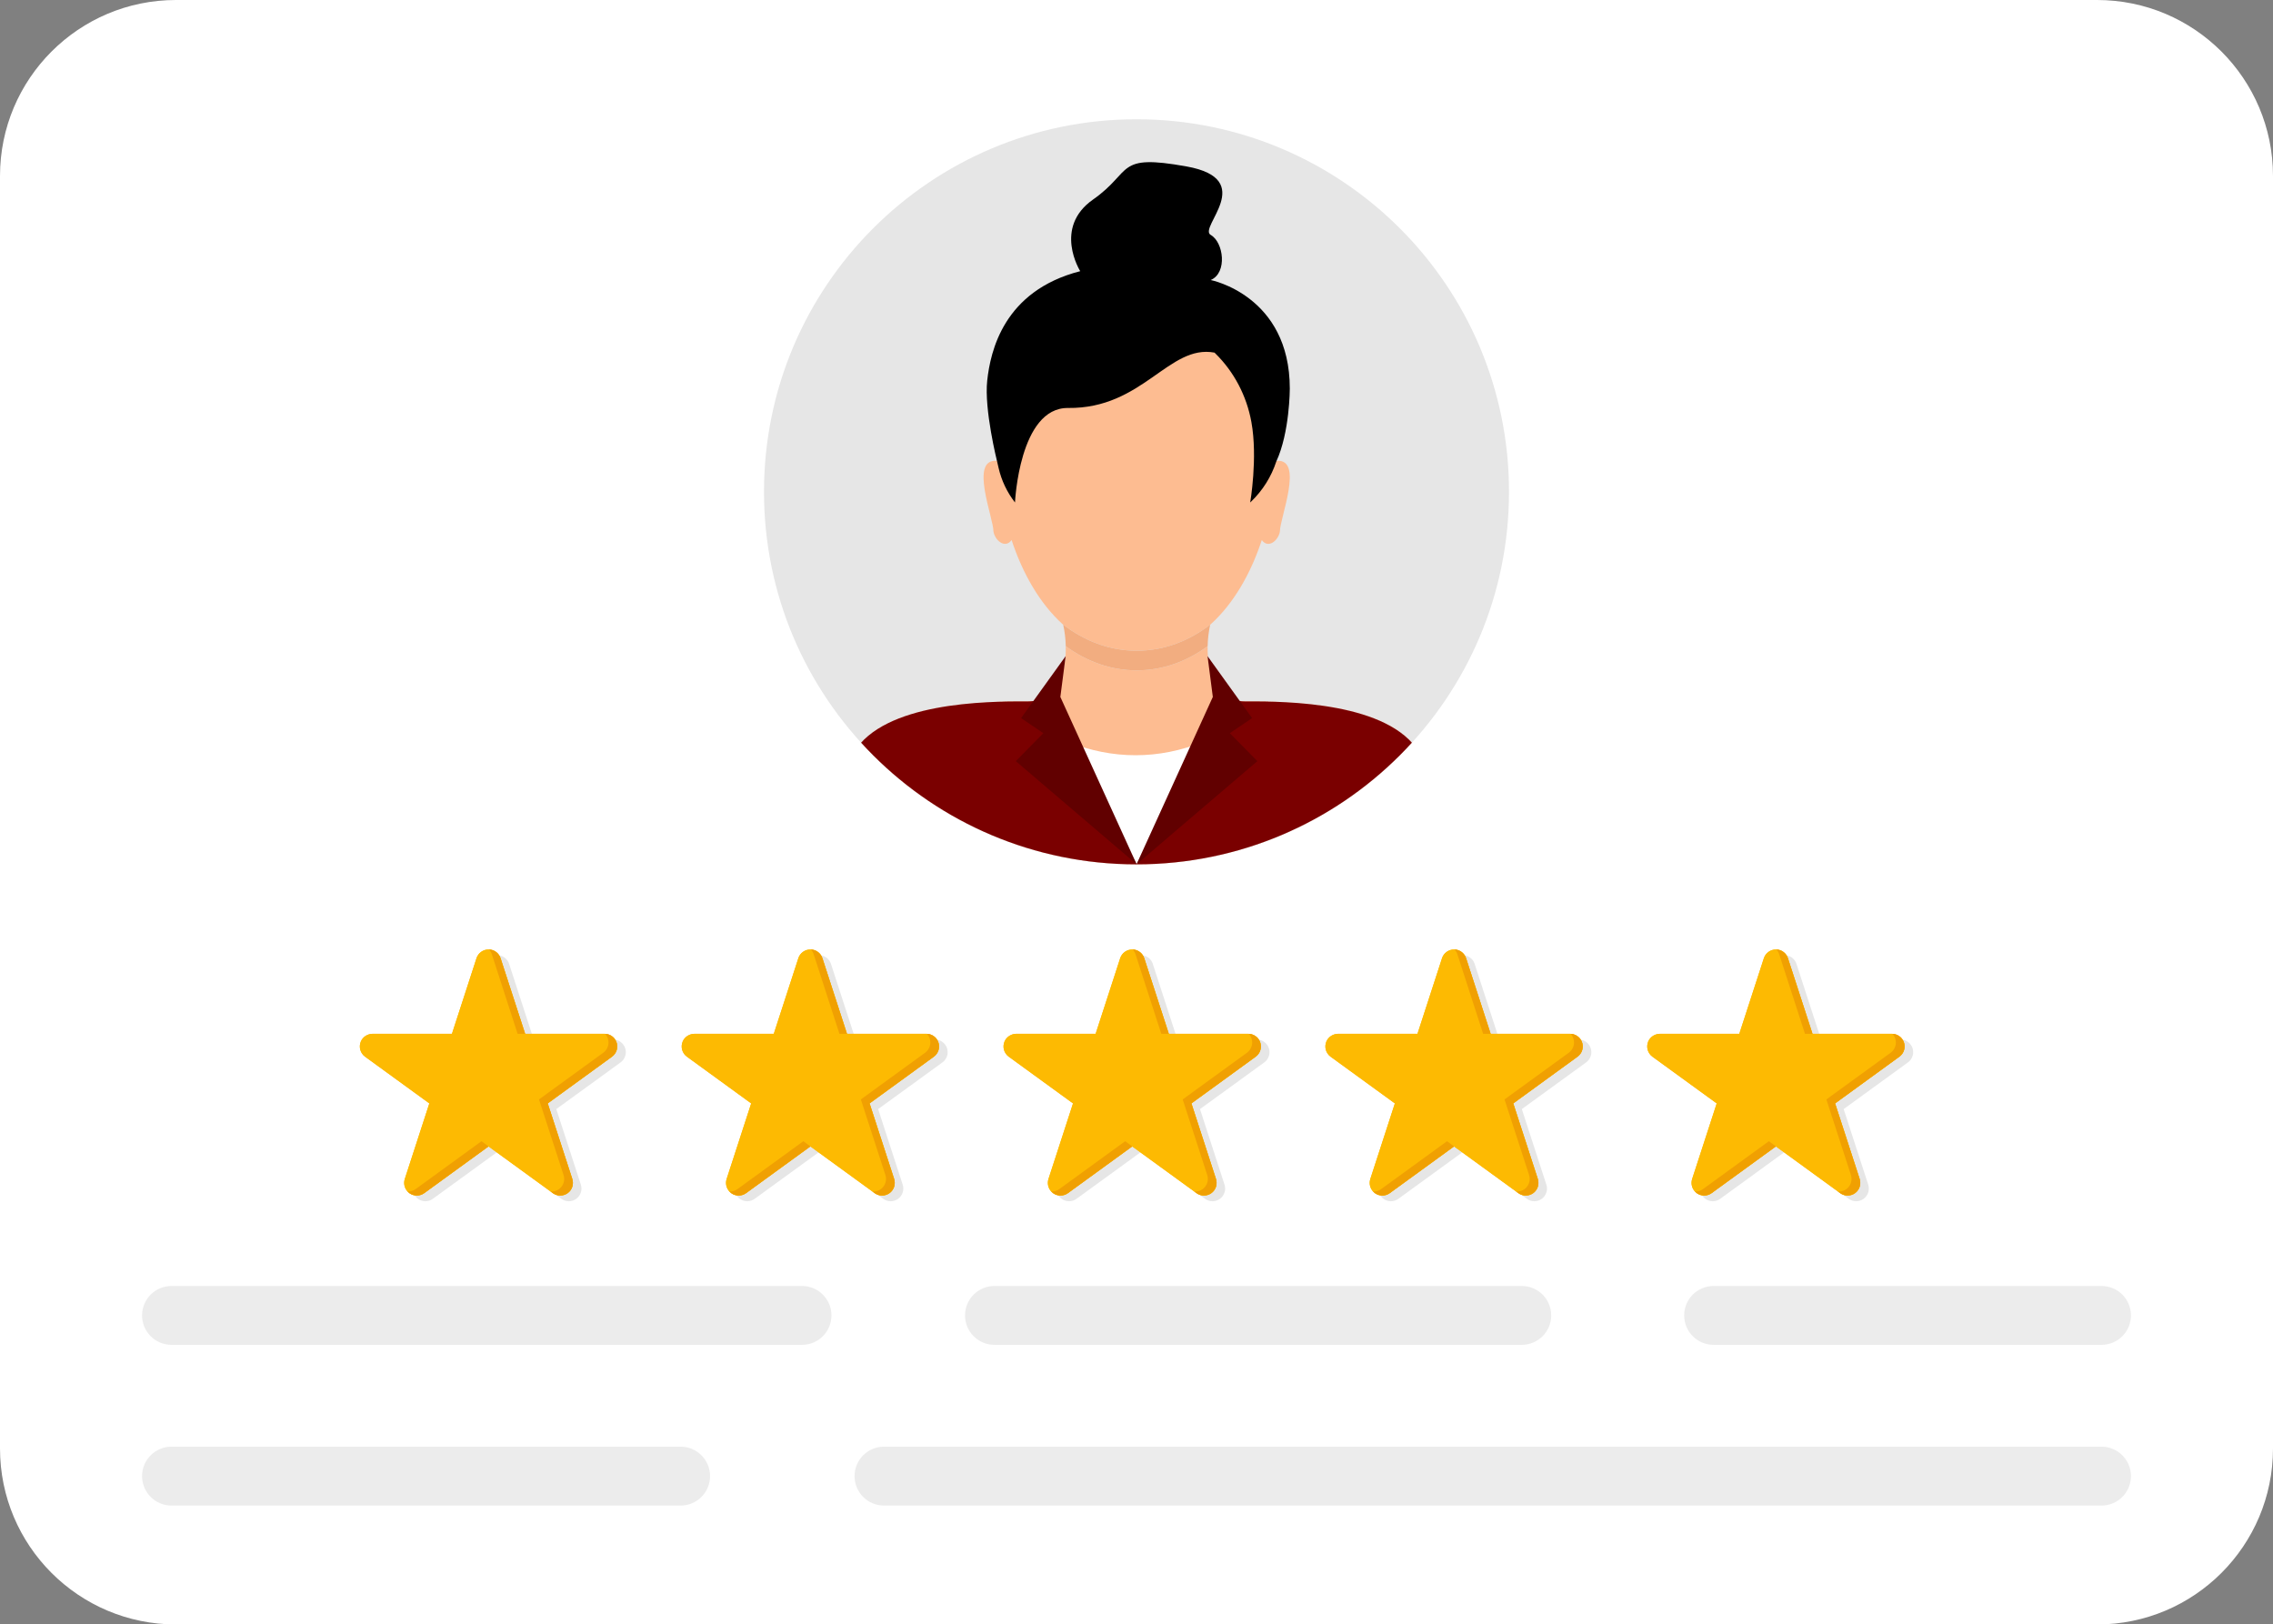 <?xml version="1.0" encoding="UTF-8"?>
<!DOCTYPE svg PUBLIC '-//W3C//DTD SVG 1.0//EN'
          'http://www.w3.org/TR/2001/REC-SVG-20010904/DTD/svg10.dtd'>
<svg height="357.3" preserveAspectRatio="xMidYMid meet" version="1.0" viewBox="0.0 0.0 500.0 357.3" width="500.0" xmlns="http://www.w3.org/2000/svg" xmlns:xlink="http://www.w3.org/1999/xlink" zoomAndPan="magnify"
><rect x="0.0" y="0.0" width="500.0" height="357.3" fill="#808080" stroke="none"/><defs
  ><clipPath id="a"
    ><path d="M 177 142 L 323 142 L 323 191 L 177 191 Z M 177 142"
    /></clipPath
    ><clipPath id="b"
    ><path d="M 331.941 108.176 C 331.941 153.43 295.258 190.117 250 190.117 C 204.746 190.117 168.059 153.43 168.059 108.176 C 168.059 62.922 204.746 26.234 250 26.234 C 295.258 26.234 331.941 62.922 331.941 108.176"
    /></clipPath
    ><clipPath id="c"
    ><path d="M 177 154 L 323 154 L 323 191 L 177 191 Z M 177 154"
    /></clipPath
    ><clipPath id="d"
    ><path d="M 331.941 108.176 C 331.941 153.43 295.258 190.117 250 190.117 C 204.746 190.117 168.059 153.43 168.059 108.176 C 168.059 62.922 204.746 26.234 250 26.234 C 295.258 26.234 331.941 62.922 331.941 108.176"
    /></clipPath
    ><clipPath id="e"
    ><path d="M 177 153 L 323 153 L 323 191 L 177 191 Z M 177 153"
    /></clipPath
    ><clipPath id="f"
    ><path d="M 331.941 108.176 C 331.941 153.43 295.258 190.117 250 190.117 C 204.746 190.117 168.059 153.43 168.059 108.176 C 168.059 62.922 204.746 26.234 250 26.234 C 295.258 26.234 331.941 62.922 331.941 108.176"
    /></clipPath
    ><clipPath id="g"
    ><path d="M 216 59 L 284 59 L 284 144 L 216 144 Z M 216 59"
    /></clipPath
    ><clipPath id="h"
    ><path d="M 331.941 108.176 C 331.941 153.43 295.258 190.117 250 190.117 C 204.746 190.117 168.059 153.43 168.059 108.176 C 168.059 62.922 204.746 26.234 250 26.234 C 295.258 26.234 331.941 62.922 331.941 108.176"
    /></clipPath
    ><clipPath id="i"
    ><path d="M 233 137 L 267 137 L 267 148 L 233 148 Z M 233 137"
    /></clipPath
    ><clipPath id="j"
    ><path d="M 331.941 108.176 C 331.941 153.43 295.258 190.117 250 190.117 C 204.746 190.117 168.059 153.43 168.059 108.176 C 168.059 62.922 204.746 26.234 250 26.234 C 295.258 26.234 331.941 62.922 331.941 108.176"
    /></clipPath
    ><clipPath id="k"
    ><path d="M 217 35 L 284 35 L 284 111 L 217 111 Z M 217 35"
    /></clipPath
    ><clipPath id="l"
    ><path d="M 331.941 108.176 C 331.941 153.43 295.258 190.117 250 190.117 C 204.746 190.117 168.059 153.43 168.059 108.176 C 168.059 62.922 204.746 26.234 250 26.234 C 295.258 26.234 331.941 62.922 331.941 108.176"
    /></clipPath
    ><clipPath id="m"
    ><path d="M 223 144 L 251 144 L 251 191 L 223 191 Z M 223 144"
    /></clipPath
    ><clipPath id="n"
    ><path d="M 331.941 108.176 C 331.941 153.43 295.258 190.117 250 190.117 C 204.746 190.117 168.059 153.43 168.059 108.176 C 168.059 62.922 204.746 26.234 250 26.234 C 295.258 26.234 331.941 62.922 331.941 108.176"
    /></clipPath
    ><clipPath id="o"
    ><path d="M 250 144 L 277 144 L 277 191 L 250 191 Z M 250 144"
    /></clipPath
    ><clipPath id="p"
    ><path d="M 331.941 108.176 C 331.941 153.43 295.258 190.117 250 190.117 C 204.746 190.117 168.059 153.43 168.059 108.176 C 168.059 62.922 204.746 26.234 250 26.234 C 295.258 26.234 331.941 62.922 331.941 108.176"
    /></clipPath
  ></defs
  ><g
  ><g id="change1_2"
    ><path d="M 0 38.707 L 0 318.594 C 0 339.973 17.328 357.301 38.707 357.301 L 461.297 357.301 C 482.672 357.301 500 339.973 500 318.594 L 500 38.707 C 500 17.328 482.672 0 461.297 0 L 38.707 0 C 17.328 0 0 17.328 0 38.707" fill="#fff"
    /></g
    ><g id="change2_1"
    ><path d="M 331.941 108.176 C 331.941 153.43 295.258 190.117 250 190.117 C 204.746 190.117 168.059 153.43 168.059 108.176 C 168.059 62.922 204.746 26.234 250 26.234 C 295.258 26.234 331.941 62.922 331.941 108.176" fill="#e6e6e6"
    /></g
    ><g clip-path="url(#a)"
    ><g clip-path="url(#b)" id="change3_2"
      ><path d="M 312.23 165.477 C 305.562 154.527 283.426 154.211 273.887 154.277 C 267.746 154.277 265.52 148.223 265.648 142.133 C 261.031 145.512 255.715 147.445 250.047 147.445 C 244.375 147.445 239.055 145.512 234.438 142.129 C 234.57 148.227 232.352 154.27 226.203 154.277 C 216.668 154.211 194.527 154.527 187.859 165.477 C 181.188 176.43 177.617 190.117 177.617 190.117 L 322.473 190.117 C 322.473 190.117 318.902 176.43 312.23 165.477" fill="#fdbc91"
      /></g
    ></g
    ><g clip-path="url(#c)"
    ><g clip-path="url(#d)" id="change1_1"
      ><path d="M 312.188 165.477 C 306.535 156.199 289.781 154.555 278.992 154.312 C 260.574 170.039 239.047 170.055 220.617 154.32 C 209.816 154.598 193.395 156.309 187.812 165.477 C 181.145 176.43 177.57 190.117 177.57 190.117 L 322.43 190.117 C 322.43 190.117 318.855 176.43 312.188 165.477" fill="#fff"
      /></g
    ></g
    ><g clip-path="url(#e)"
    ><g clip-path="url(#f)" id="change4_1"
      ><path d="M 312.188 165.477 C 305.52 154.527 283.379 154.211 273.84 154.277 C 272.184 154.277 270.812 153.832 269.691 153.066 L 250.039 190.117 L 230.316 153.059 C 229.195 153.828 227.824 154.273 226.16 154.277 C 216.621 154.211 194.48 154.527 187.812 165.477 C 181.145 176.43 177.57 190.117 177.57 190.117 L 322.43 190.117 C 322.43 190.117 318.855 176.43 312.188 165.477" fill="#7a0000"
      /></g
    ></g
    ><g clip-path="url(#g)"
    ><g clip-path="url(#h)" id="change3_1"
      ><path d="M 266.324 137.309 C 271.359 132.75 275.133 126.172 277.562 118.785 C 279.035 120.812 281.273 118.77 281.547 116.879 C 281.523 113.984 286.902 100.852 280.824 101.359 C 280.824 101.359 280.797 101.418 280.746 101.52 C 284.875 45.648 215.176 45.723 219.344 101.543 C 219.289 101.426 219.254 101.359 219.254 101.359 C 213.176 100.871 218.559 113.961 218.531 116.879 C 218.809 118.773 221.051 120.816 222.523 118.777 C 224.957 126.164 228.73 132.75 233.766 137.309 C 238.535 141.004 244.098 143.129 250.047 143.129 C 255.992 143.129 261.559 141.004 266.324 137.309" fill="#fdbc91"
      /></g
    ></g
    ><g clip-path="url(#i)"
    ><g clip-path="url(#j)" id="change5_1"
      ><path d="M 265.648 142.133 C 265.684 140.523 265.879 138.914 266.211 137.414 L 266.324 137.309 C 261.559 141.004 255.992 143.129 250.047 143.129 C 244.098 143.129 238.535 141.004 233.766 137.309 L 233.879 137.414 C 234.211 138.918 234.406 140.527 234.438 142.129 C 239.055 145.512 244.375 147.445 250.047 147.445 C 255.715 147.445 261.031 145.512 265.648 142.133" fill="#f2ad80"
      /></g
    ></g
    ><g clip-path="url(#k)"
    ><g clip-path="url(#l)" id="change6_1"
      ><path d="M 283.723 85.484 C 283.723 64.977 266.324 61.594 266.324 61.594 C 270.047 60 269.16 53.266 266.324 51.672 C 263.492 50.074 276.781 39.445 261.012 36.609 C 245.238 33.773 249.316 37.672 240.457 43.875 C 231.598 50.074 237.621 59.645 237.621 59.645 C 220.719 63.977 217.871 77.309 217.164 83.688 C 216.457 90.066 219.344 101.543 219.344 101.543 L 219.664 102.926 C 220.297 105.691 221.531 108.281 223.273 110.52 C 223.273 110.52 224.207 89.613 234.949 89.734 C 251.418 89.922 257.105 75.688 267.16 77.559 L 267.305 77.699 C 271.477 81.785 274.23 87.078 275.273 92.824 C 276.707 100.695 275.012 110.52 275.012 110.52 L 275.23 110.309 C 277.762 107.875 279.652 104.855 280.746 101.52 C 283.723 95.102 283.723 85.484 283.723 85.484"
      /></g
    ></g
    ><g clip-path="url(#m)"
    ><g clip-path="url(#n)" id="change7_1"
      ><path d="M 234.414 144.32 L 224.613 157.945 L 229.512 161.266 L 223.449 167.414 L 250.039 190.117 L 233.25 153.293 L 234.414 144.32" fill="#610000"
      /></g
    ></g
    ><g clip-path="url(#o)"
    ><g clip-path="url(#p)" id="change7_2"
      ><path d="M 265.629 144.32 L 275.43 157.945 L 270.527 161.266 L 276.59 167.414 L 250 190.117 L 266.789 153.293 L 265.629 144.32" fill="#610000"
      /></g
    ></g
    ><g id="change8_1"
    ><path d="M 149.723 331.148 L 37.723 331.148 C 34.148 331.148 31.25 328.25 31.25 324.672 C 31.25 321.098 34.148 318.199 37.723 318.199 L 149.723 318.199 C 153.297 318.199 156.195 321.098 156.195 324.672 C 156.195 328.25 153.297 331.148 149.723 331.148" fill="#ececec"
    /></g
    ><g id="change8_2"
    ><path d="M 462.277 331.148 L 194.453 331.148 C 190.879 331.148 187.98 328.25 187.98 324.672 C 187.98 321.098 190.879 318.199 194.453 318.199 L 462.277 318.199 C 465.852 318.199 468.754 321.098 468.754 324.672 C 468.754 328.25 465.852 331.148 462.277 331.148" fill="#ececec"
    /></g
    ><g id="change8_3"
    ><path d="M 334.75 295.797 L 218.754 295.797 C 215.18 295.797 212.281 292.902 212.281 289.324 C 212.281 285.75 215.18 282.855 218.754 282.855 L 334.75 282.855 C 338.324 282.855 341.227 285.75 341.227 289.324 C 341.227 292.902 338.324 295.797 334.75 295.797" fill="#ececec"
    /></g
    ><g id="change8_4"
    ><path d="M 176.426 295.797 L 37.723 295.797 C 34.148 295.797 31.25 292.902 31.25 289.324 C 31.25 285.75 34.148 282.855 37.723 282.855 L 176.426 282.855 C 180 282.855 182.898 285.75 182.898 289.324 C 182.898 292.902 180 295.797 176.426 295.797" fill="#ececec"
    /></g
    ><g id="change8_5"
    ><path d="M 462.277 295.797 L 376.945 295.797 C 373.367 295.797 370.473 292.902 370.473 289.324 C 370.473 285.75 373.367 282.855 376.945 282.855 L 462.277 282.855 C 465.852 282.855 468.754 285.75 468.754 289.324 C 468.754 292.902 465.852 295.797 462.277 295.797" fill="#ececec"
    /></g
    ><g id="change2_2"
    ><path d="M 137.074 233.125 L 137.152 233.023 L 137.207 232.941 L 137.273 232.832 L 137.32 232.746 L 137.379 232.633 L 137.422 232.543 L 137.469 232.43 L 137.504 232.336 L 137.539 232.215 L 137.566 232.117 L 137.598 231.996 L 137.617 231.902 L 137.633 231.773 L 137.645 231.68 L 137.652 231.547 L 137.656 231.453 L 137.652 231.312 L 137.652 231.227 L 137.633 231.055 L 137.625 231 L 137.582 230.773 L 137.566 230.715 L 137.523 230.562 L 137.516 230.551 L 137.492 230.477 L 137.434 230.332 L 137.426 230.309 L 137.387 230.227 L 137.348 230.141 L 137.297 230.055 L 137.234 229.949 L 137.215 229.914 C 136.727 229.164 135.902 228.676 134.98 228.641 L 134.984 228.645 L 134.805 228.641 L 117.402 228.641 L 117.395 228.633 L 111.996 212.016 L 111.922 211.809 L 111.828 211.609 L 111.785 211.535 L 111.723 211.422 L 111.672 211.344 L 111.602 211.242 L 111.543 211.168 L 111.473 211.074 L 111.402 211.004 L 111.328 210.918 L 111.254 210.852 L 111.172 210.773 L 111.094 210.711 L 111.008 210.641 L 110.922 210.582 L 110.832 210.523 L 110.742 210.469 L 110.648 210.414 L 110.555 210.367 L 110.457 210.324 L 110.355 210.285 L 110.258 210.246 L 110.156 210.215 L 110.051 210.184 L 109.945 210.16 L 109.84 210.141 L 109.73 210.121 L 109.625 210.109 L 109.516 210.102 L 109.457 210.098 L 109.352 210.094 C 108.145 210.094 107.074 210.871 106.703 212.016 L 101.305 228.633 L 101.297 228.641 L 83.895 228.641 C 82.773 228.641 81.723 229.277 81.273 230.309 C 80.746 231.52 81.141 232.91 82.188 233.676 L 96.324 243.941 L 96.328 243.953 L 90.926 260.566 C 90.609 261.547 90.863 262.609 91.551 263.34 L 91.566 263.355 L 91.699 263.484 L 91.746 263.527 L 91.938 263.68 C 92.914 264.391 94.234 264.391 95.211 263.68 L 109.344 253.41 L 109.355 253.41 L 123.012 263.332 L 123.488 263.68 C 123.977 264.035 124.551 264.211 125.125 264.211 C 125.699 264.211 126.273 264.035 126.762 263.68 C 127.738 262.973 128.145 261.715 127.773 260.566 L 122.375 243.953 L 122.375 243.941 L 136.512 233.676 L 136.691 233.527 L 136.75 233.477 L 136.859 233.371 L 136.922 233.305 L 137.016 233.203 L 137.074 233.125" fill="#e6e6e6"
    /></g
    ><g id="change9_1"
    ><path d="M 135.539 229.055 C 135.094 228.023 134.043 227.383 132.918 227.383 L 115.52 227.383 L 115.512 227.379 L 110.109 210.762 C 109.738 209.613 108.672 208.84 107.465 208.84 C 106.258 208.84 105.191 209.613 104.816 210.762 L 99.418 227.379 L 99.41 227.383 L 82.012 227.383 C 80.887 227.383 79.836 228.023 79.387 229.055 C 78.863 230.266 79.254 231.656 80.305 232.418 L 94.438 242.688 L 94.441 242.699 L 89.043 259.312 C 88.668 260.461 89.078 261.719 90.051 262.426 C 91.027 263.137 92.348 263.137 93.324 262.426 L 107.461 252.156 L 107.469 252.156 L 121.605 262.426 C 122.09 262.781 122.664 262.957 123.238 262.957 C 123.812 262.957 124.387 262.781 124.875 262.426 C 125.852 261.719 126.258 260.461 125.887 259.312 L 120.488 242.699 L 120.492 242.688 L 134.625 232.418 C 135.672 231.656 136.066 230.266 135.539 229.055" fill="#fdba02"
    /></g
    ><g id="change9_2"
    ><path d="M 135.539 229.055 C 135.094 228.023 134.043 227.383 132.918 227.383 L 115.52 227.383 L 115.512 227.379 L 110.109 210.762 C 109.738 209.613 108.672 208.84 107.465 208.84 C 106.258 208.84 105.191 209.613 104.816 210.762 L 99.418 227.379 L 99.41 227.383 L 82.012 227.383 C 80.887 227.383 79.836 228.023 79.387 229.055 C 78.863 230.266 79.254 231.656 80.305 232.418 L 94.438 242.688 L 94.441 242.699 L 89.043 259.312 C 88.668 260.461 89.078 261.719 90.051 262.426 C 91.027 263.137 92.348 263.137 93.324 262.426 L 107.461 252.156 L 107.469 252.156 L 121.605 262.426 C 122.09 262.781 122.664 262.957 123.238 262.957 C 123.812 262.957 124.387 262.781 124.875 262.426 C 125.852 261.719 126.258 260.461 125.887 259.312 L 120.488 242.699 L 120.492 242.688 L 134.625 232.418 C 135.672 231.656 136.066 230.266 135.539 229.055" fill="#fdba02"
    /></g
    ><g id="change10_1"
    ><path d="M 105.922 251.008 L 91.406 261.555 C 90.891 261.93 90.273 262.105 89.664 262.082 C 89.781 262.207 89.91 262.32 90.051 262.426 C 91.027 263.137 92.348 263.137 93.324 262.426 L 107.465 252.152 L 105.922 251.008" fill="#f0a002"
    /></g
    ><g id="change10_2"
    ><path d="M 108.191 209.891 L 113.859 227.387 L 115.512 227.383 L 110.109 210.762 C 109.75 209.648 108.734 208.887 107.57 208.84 C 107.848 209.133 108.062 209.488 108.191 209.891" fill="#f0a002"
    /></g
    ><g id="change10_3"
    ><path d="M 135.637 229.309 C 135.273 228.195 134.258 227.43 133.098 227.387 C 133.371 227.68 133.59 228.035 133.719 228.438 C 134.09 229.582 133.684 230.84 132.707 231.547 L 118.566 241.82 L 123.969 258.441 C 124.344 259.59 123.934 260.848 122.957 261.555 C 122.469 261.906 121.895 262.086 121.32 262.086 L 121.125 262.078 L 121.605 262.426 C 122.09 262.781 122.664 262.957 123.238 262.957 C 123.812 262.957 124.387 262.781 124.875 262.426 C 125.852 261.719 126.258 260.461 125.887 259.312 L 120.484 242.691 L 134.625 232.418 C 135.602 231.711 136.008 230.453 135.637 229.309" fill="#f0a002"
    /></g
    ><g id="change2_3"
    ><path d="M 207.871 233.125 L 207.949 233.023 L 208.004 232.941 L 208.07 232.832 L 208.117 232.746 L 208.176 232.633 L 208.219 232.543 L 208.266 232.43 L 208.301 232.336 L 208.336 232.215 L 208.363 232.117 L 208.395 231.996 L 208.414 231.902 L 208.43 231.773 L 208.441 231.68 L 208.449 231.547 L 208.453 231.453 L 208.449 231.312 L 208.449 231.227 L 208.43 231.055 L 208.422 231 L 208.379 230.773 L 208.363 230.715 L 208.32 230.562 L 208.312 230.551 L 208.285 230.477 L 208.23 230.332 L 208.223 230.309 L 208.184 230.227 L 208.145 230.141 L 208.094 230.055 L 208.031 229.949 L 208.012 229.914 C 207.523 229.164 206.699 228.676 205.777 228.641 L 205.781 228.645 L 205.602 228.641 L 188.199 228.641 L 188.191 228.633 L 182.793 212.016 L 182.719 211.809 L 182.625 211.609 L 182.582 211.535 L 182.52 211.422 L 182.469 211.344 L 182.398 211.242 L 182.34 211.168 L 182.266 211.074 L 182.199 211.004 L 182.125 210.918 L 182.051 210.852 L 181.969 210.773 L 181.891 210.711 L 181.805 210.641 L 181.719 210.582 L 181.629 210.523 L 181.539 210.469 L 181.445 210.414 L 181.352 210.367 L 181.254 210.324 L 181.152 210.285 L 181.055 210.246 L 180.949 210.215 L 180.848 210.184 L 180.742 210.16 L 180.637 210.141 L 180.527 210.121 L 180.422 210.109 L 180.312 210.102 L 180.254 210.098 L 180.145 210.094 C 178.941 210.094 177.871 210.871 177.5 212.016 L 172.102 228.633 L 172.094 228.641 L 154.691 228.641 C 153.566 228.641 152.52 229.277 152.07 230.309 C 151.543 231.52 151.938 232.91 152.984 233.676 L 167.121 243.941 L 167.121 243.953 L 161.723 260.566 C 161.406 261.547 161.66 262.609 162.348 263.34 L 162.363 263.355 L 162.496 263.484 L 162.543 263.527 L 162.734 263.68 C 163.711 264.391 165.031 264.391 166.008 263.68 L 180.141 253.41 L 180.152 253.41 L 193.809 263.332 L 194.285 263.68 C 194.773 264.035 195.348 264.211 195.922 264.211 C 196.496 264.211 197.07 264.035 197.559 263.68 C 198.531 262.973 198.941 261.715 198.57 260.566 L 193.172 243.953 L 193.172 243.941 L 207.309 233.676 L 207.488 233.527 L 207.547 233.477 L 207.656 233.371 L 207.719 233.305 L 207.812 233.203 L 207.871 233.125" fill="#e6e6e6"
    /></g
    ><g id="change9_3"
    ><path d="M 206.336 229.055 C 205.891 228.023 204.84 227.383 203.715 227.383 L 186.316 227.383 L 186.309 227.379 L 180.906 210.762 C 180.535 209.613 179.469 208.84 178.262 208.84 C 177.055 208.84 175.984 209.613 175.613 210.762 L 170.215 227.379 L 170.207 227.383 L 152.809 227.383 C 151.684 227.383 150.633 228.023 150.184 229.055 C 149.66 230.266 150.051 231.656 151.102 232.418 L 165.234 242.688 L 165.238 242.699 L 159.84 259.312 C 159.465 260.461 159.875 261.719 160.852 262.426 C 161.824 263.137 163.145 263.137 164.121 262.426 L 178.258 252.156 L 178.266 252.156 L 192.398 262.426 C 192.887 262.781 193.461 262.957 194.035 262.957 C 194.609 262.957 195.184 262.781 195.672 262.426 C 196.648 261.719 197.055 260.461 196.684 259.312 L 191.285 242.699 L 191.289 242.688 L 205.422 232.418 C 206.469 231.656 206.863 230.266 206.336 229.055" fill="#fdba02"
    /></g
    ><g id="change9_4"
    ><path d="M 206.336 229.055 C 205.891 228.023 204.84 227.383 203.715 227.383 L 186.316 227.383 L 186.309 227.379 L 180.906 210.762 C 180.535 209.613 179.469 208.84 178.262 208.84 C 177.055 208.84 175.984 209.613 175.613 210.762 L 170.215 227.379 L 170.207 227.383 L 152.809 227.383 C 151.684 227.383 150.633 228.023 150.184 229.055 C 149.66 230.266 150.051 231.656 151.102 232.418 L 165.234 242.688 L 165.238 242.699 L 159.84 259.312 C 159.465 260.461 159.875 261.719 160.852 262.426 C 161.824 263.137 163.145 263.137 164.121 262.426 L 178.258 252.156 L 178.266 252.156 L 192.398 262.426 C 192.887 262.781 193.461 262.957 194.035 262.957 C 194.609 262.957 195.184 262.781 195.672 262.426 C 196.648 261.719 197.055 260.461 196.684 259.312 L 191.285 242.699 L 191.289 242.688 L 205.422 232.418 C 206.469 231.656 206.863 230.266 206.336 229.055" fill="#fdba02"
    /></g
    ><g id="change10_4"
    ><path d="M 176.719 251.008 L 162.203 261.555 C 161.688 261.93 161.07 262.105 160.461 262.082 C 160.578 262.207 160.707 262.32 160.852 262.426 C 161.824 263.137 163.145 263.137 164.121 262.426 L 178.262 252.152 L 176.719 251.008" fill="#f0a002"
    /></g
    ><g id="change10_5"
    ><path d="M 178.988 209.891 L 184.656 227.387 L 186.309 227.383 L 180.906 210.762 C 180.547 209.648 179.531 208.887 178.367 208.84 C 178.645 209.133 178.859 209.488 178.988 209.891" fill="#f0a002"
    /></g
    ><g id="change10_6"
    ><path d="M 206.434 229.309 C 206.07 228.195 205.055 227.43 203.895 227.387 C 204.168 227.68 204.387 228.035 204.516 228.438 C 204.887 229.582 204.48 230.84 203.504 231.547 L 189.363 241.82 L 194.766 258.441 C 195.137 259.59 194.73 260.848 193.754 261.555 C 193.266 261.906 192.691 262.086 192.117 262.086 L 191.922 262.078 L 192.398 262.426 C 192.887 262.781 193.461 262.957 194.035 262.957 C 194.609 262.957 195.184 262.781 195.672 262.426 C 196.648 261.719 197.055 260.461 196.684 259.312 L 191.281 242.691 L 205.422 232.418 C 206.398 231.711 206.805 230.453 206.434 229.309" fill="#f0a002"
    /></g
    ><g id="change2_4"
    ><path d="M 278.668 233.125 L 278.746 233.023 L 278.801 232.941 L 278.867 232.832 L 278.914 232.746 L 278.973 232.633 L 279.016 232.543 L 279.062 232.43 L 279.098 232.336 L 279.137 232.215 L 279.16 232.117 L 279.188 231.996 L 279.211 231.902 L 279.227 231.773 L 279.238 231.68 L 279.246 231.547 L 279.25 231.453 L 279.246 231.312 L 279.242 231.227 L 279.227 231.055 L 279.219 231 L 279.176 230.773 L 279.156 230.715 L 279.113 230.562 L 279.109 230.551 L 279.086 230.477 L 279.027 230.332 L 279.02 230.309 L 278.98 230.227 L 278.938 230.141 L 278.891 230.055 L 278.828 229.949 L 278.809 229.914 C 278.32 229.164 277.492 228.676 276.574 228.641 L 276.578 228.645 L 276.398 228.641 L 258.996 228.641 L 258.988 228.633 L 253.59 212.016 L 253.516 211.809 L 253.48 211.742 L 253.422 211.609 L 253.379 211.535 L 253.316 211.422 L 253.266 211.344 L 253.195 211.242 L 253.137 211.168 L 253.062 211.074 L 252.996 211.004 L 252.922 210.918 L 252.848 210.852 L 252.766 210.773 L 252.688 210.711 L 252.602 210.641 L 252.516 210.582 L 252.426 210.523 L 252.336 210.469 L 252.242 210.414 L 252.145 210.367 L 252.051 210.324 L 251.949 210.285 L 251.852 210.246 L 251.746 210.215 L 251.645 210.184 L 251.539 210.16 L 251.434 210.141 L 251.324 210.121 L 251.219 210.109 L 251.105 210.102 L 251.051 210.098 L 250.941 210.094 C 249.738 210.094 248.668 210.871 248.297 212.016 L 242.898 228.633 L 242.891 228.641 L 225.488 228.641 C 224.363 228.641 223.316 229.277 222.867 230.309 C 222.34 231.52 222.734 232.91 223.781 233.676 L 237.918 243.941 L 237.918 243.953 L 232.52 260.566 C 232.203 261.547 232.457 262.609 233.145 263.34 L 233.16 263.355 L 233.293 263.484 L 233.34 263.527 L 233.531 263.68 C 234.508 264.391 235.828 264.391 236.805 263.68 L 250.938 253.41 L 250.949 253.41 L 264.605 263.332 L 265.082 263.68 C 265.57 264.035 266.145 264.211 266.719 264.211 C 267.293 264.211 267.867 264.035 268.355 263.68 C 269.328 262.973 269.738 261.715 269.363 260.566 L 263.969 243.953 L 263.969 243.941 L 278.105 233.676 L 278.285 233.527 L 278.344 233.477 L 278.453 233.371 L 278.516 233.305 L 278.605 233.203 L 278.668 233.125" fill="#e6e6e6"
    /></g
    ><g id="change9_5"
    ><path d="M 277.133 229.055 C 276.688 228.023 275.637 227.383 274.512 227.383 L 257.109 227.383 L 257.105 227.379 L 251.703 210.762 C 251.332 209.613 250.266 208.84 249.059 208.84 C 247.852 208.84 246.781 209.613 246.41 210.762 L 241.012 227.379 L 241.004 227.383 L 223.605 227.383 C 222.48 227.383 221.43 228.023 220.98 229.055 C 220.453 230.266 220.848 231.656 221.895 232.418 L 236.031 242.688 L 236.035 242.699 L 230.637 259.312 C 230.262 260.461 230.672 261.719 231.645 262.426 C 232.621 263.137 233.941 263.137 234.918 262.426 L 249.055 252.156 L 249.062 252.156 L 263.195 262.426 C 263.684 262.781 264.258 262.957 264.832 262.957 C 265.406 262.957 265.98 262.781 266.469 262.426 C 267.445 261.719 267.852 260.461 267.48 259.312 L 262.082 242.699 L 262.086 242.688 L 276.219 232.418 C 277.266 231.656 277.66 230.266 277.133 229.055" fill="#fdba02"
    /></g
    ><g id="change9_6"
    ><path d="M 277.133 229.055 C 276.688 228.023 275.637 227.383 274.512 227.383 L 257.109 227.383 L 257.105 227.379 L 251.703 210.762 C 251.332 209.613 250.266 208.84 249.059 208.84 C 247.852 208.84 246.781 209.613 246.41 210.762 L 241.012 227.379 L 241.004 227.383 L 223.605 227.383 C 222.48 227.383 221.43 228.023 220.98 229.055 C 220.453 230.266 220.848 231.656 221.895 232.418 L 236.031 242.688 L 236.035 242.699 L 230.637 259.312 C 230.262 260.461 230.672 261.719 231.645 262.426 C 232.621 263.137 233.941 263.137 234.918 262.426 L 249.055 252.156 L 249.062 252.156 L 263.195 262.426 C 263.684 262.781 264.258 262.957 264.832 262.957 C 265.406 262.957 265.98 262.781 266.469 262.426 C 267.445 261.719 267.852 260.461 267.48 259.312 L 262.082 242.699 L 262.086 242.688 L 276.219 232.418 C 277.266 231.656 277.66 230.266 277.133 229.055" fill="#fdba02"
    /></g
    ><g id="change10_7"
    ><path d="M 247.516 251.008 L 233 261.555 C 232.48 261.93 231.867 262.105 231.258 262.082 C 231.375 262.207 231.504 262.32 231.645 262.426 C 232.621 263.137 233.941 263.137 234.918 262.426 L 249.059 252.152 L 247.516 251.008" fill="#f0a002"
    /></g
    ><g id="change10_8"
    ><path d="M 249.785 209.891 L 255.453 227.387 L 257.105 227.383 L 251.703 210.762 C 251.344 209.648 250.324 208.887 249.164 208.84 C 249.441 209.133 249.656 209.488 249.785 209.891" fill="#f0a002"
    /></g
    ><g id="change10_9"
    ><path d="M 277.23 229.309 C 276.867 228.195 275.852 227.43 274.688 227.387 C 274.965 227.68 275.184 228.035 275.312 228.438 C 275.684 229.582 275.277 230.84 274.301 231.547 L 260.16 241.82 L 265.562 258.441 C 265.934 259.59 265.527 260.848 264.551 261.555 C 264.062 261.906 263.488 262.086 262.914 262.086 L 262.719 262.078 L 263.195 262.426 C 263.684 262.781 264.258 262.957 264.832 262.957 C 265.406 262.957 265.98 262.781 266.469 262.426 C 267.445 261.719 267.852 260.461 267.48 259.312 L 262.078 242.691 L 276.219 232.418 C 277.195 231.711 277.602 230.453 277.23 229.309" fill="#f0a002"
    /></g
    ><g id="change2_5"
    ><path d="M 349.465 233.125 L 349.543 233.023 L 349.598 232.941 L 349.664 232.832 L 349.711 232.746 L 349.77 232.633 L 349.812 232.543 L 349.859 232.43 L 349.895 232.336 L 349.93 232.215 L 349.957 232.117 L 349.984 231.996 L 350.008 231.902 L 350.023 231.773 L 350.035 231.68 L 350.043 231.547 L 350.047 231.453 L 350.043 231.312 L 350.039 231.227 L 350.023 231.055 L 350.016 231 L 349.973 230.773 L 349.953 230.715 L 349.91 230.562 L 349.906 230.551 L 349.883 230.477 L 349.824 230.332 L 349.816 230.309 L 349.777 230.227 L 349.734 230.141 L 349.688 230.055 L 349.625 229.949 L 349.605 229.914 C 349.117 229.164 348.289 228.676 347.371 228.641 L 347.375 228.645 L 347.195 228.641 L 329.793 228.641 L 329.785 228.633 L 324.387 212.016 L 324.312 211.809 L 324.277 211.742 L 324.219 211.609 L 324.176 211.535 L 324.113 211.422 L 324.062 211.344 L 323.992 211.242 L 323.934 211.168 L 323.859 211.074 L 323.793 211.004 L 323.719 210.918 L 323.645 210.852 L 323.562 210.773 L 323.48 210.711 L 323.395 210.641 L 323.312 210.582 L 323.223 210.523 L 323.133 210.469 L 323.039 210.414 L 322.941 210.367 L 322.848 210.324 L 322.746 210.285 L 322.648 210.246 L 322.547 210.215 L 322.441 210.184 L 322.336 210.16 L 322.23 210.141 L 322.121 210.121 L 322.016 210.109 L 321.902 210.102 L 321.848 210.098 L 321.738 210.094 C 320.535 210.094 319.465 210.871 319.094 212.016 L 313.695 228.633 L 313.688 228.641 L 296.285 228.641 C 295.16 228.641 294.113 229.277 293.664 230.309 C 293.137 231.52 293.531 232.91 294.578 233.676 L 308.715 243.941 L 308.715 243.953 L 303.316 260.566 C 303 261.547 303.254 262.609 303.941 263.34 L 303.938 263.34 L 303.957 263.355 L 304.09 263.484 L 304.137 263.527 L 304.328 263.68 C 305.305 264.391 306.625 264.391 307.602 263.68 L 321.734 253.41 L 321.746 253.41 L 335.402 263.332 L 335.879 263.68 C 336.367 264.035 336.941 264.211 337.516 264.211 C 338.09 264.211 338.664 264.035 339.152 263.68 C 340.129 262.973 340.535 261.715 340.16 260.566 L 334.766 243.953 L 334.766 243.941 L 348.902 233.676 L 349.086 233.527 L 349.141 233.477 L 349.25 233.371 L 349.312 233.305 L 349.402 233.203 L 349.465 233.125" fill="#e6e6e6"
    /></g
    ><g id="change9_7"
    ><path d="M 347.93 229.055 C 347.48 228.023 346.434 227.383 345.309 227.383 L 327.906 227.383 L 327.898 227.379 L 322.5 210.762 C 322.129 209.613 321.062 208.84 319.855 208.84 C 318.648 208.84 317.578 209.613 317.207 210.762 L 311.809 227.379 L 311.801 227.383 L 294.398 227.383 C 293.277 227.383 292.227 228.023 291.777 229.055 C 291.254 230.266 291.645 231.656 292.691 232.418 L 306.828 242.688 L 306.832 242.699 L 301.434 259.312 C 301.059 260.461 301.469 261.719 302.441 262.426 C 303.418 263.137 304.738 263.137 305.715 262.426 L 319.852 252.156 L 319.859 252.156 L 333.992 262.426 C 334.48 262.781 335.055 262.957 335.629 262.957 C 336.203 262.957 336.777 262.781 337.266 262.426 C 338.242 261.719 338.648 260.461 338.277 259.312 L 332.879 242.699 L 332.883 242.688 L 347.016 232.418 C 348.062 231.656 348.457 230.266 347.93 229.055" fill="#fdba02"
    /></g
    ><g id="change9_8"
    ><path d="M 347.93 229.055 C 347.48 228.023 346.434 227.383 345.309 227.383 L 327.906 227.383 L 327.898 227.379 L 322.5 210.762 C 322.129 209.613 321.062 208.84 319.855 208.84 C 318.648 208.84 317.578 209.613 317.207 210.762 L 311.809 227.379 L 311.801 227.383 L 294.398 227.383 C 293.277 227.383 292.227 228.023 291.777 229.055 C 291.254 230.266 291.645 231.656 292.691 232.418 L 306.828 242.688 L 306.832 242.699 L 301.434 259.312 C 301.059 260.461 301.469 261.719 302.441 262.426 C 303.418 263.137 304.738 263.137 305.715 262.426 L 319.852 252.156 L 319.859 252.156 L 333.992 262.426 C 334.48 262.781 335.055 262.957 335.629 262.957 C 336.203 262.957 336.777 262.781 337.266 262.426 C 338.242 261.719 338.648 260.461 338.277 259.312 L 332.879 242.699 L 332.883 242.688 L 347.016 232.418 C 348.062 231.656 348.457 230.266 347.93 229.055" fill="#fdba02"
    /></g
    ><g id="change10_10"
    ><path d="M 318.312 251.008 L 303.797 261.555 C 303.277 261.93 302.664 262.105 302.055 262.082 C 302.172 262.207 302.301 262.32 302.441 262.426 C 303.418 263.137 304.738 263.137 305.715 262.426 L 319.855 252.152 L 318.312 251.008" fill="#f0a002"
    /></g
    ><g id="change10_11"
    ><path d="M 320.586 209.891 L 326.25 227.387 L 327.902 227.383 L 322.5 210.762 C 322.141 209.648 321.121 208.887 319.961 208.84 C 320.238 209.133 320.453 209.488 320.586 209.891" fill="#f0a002"
    /></g
    ><g id="change10_12"
    ><path d="M 348.027 229.309 C 347.664 228.195 346.648 227.43 345.484 227.387 C 345.762 227.68 345.98 228.035 346.109 228.438 C 346.48 229.582 346.074 230.84 345.098 231.547 L 330.957 241.82 L 336.359 258.441 C 336.73 259.59 336.324 260.848 335.348 261.555 C 334.859 261.906 334.285 262.086 333.711 262.086 L 333.516 262.078 L 333.992 262.426 C 334.48 262.781 335.055 262.957 335.629 262.957 C 336.203 262.957 336.777 262.781 337.266 262.426 C 338.242 261.719 338.648 260.461 338.277 259.312 L 332.875 242.691 L 347.016 232.418 C 347.992 231.711 348.398 230.453 348.027 229.309" fill="#f0a002"
    /></g
    ><g id="change2_6"
    ><path d="M 420.262 233.125 L 420.34 233.023 L 420.395 232.941 L 420.461 232.832 L 420.508 232.746 L 420.566 232.633 L 420.605 232.543 L 420.656 232.43 L 420.688 232.336 L 420.727 232.215 L 420.754 232.117 L 420.781 231.996 L 420.805 231.902 L 420.82 231.773 L 420.832 231.68 L 420.84 231.547 L 420.844 231.453 L 420.84 231.312 L 420.84 231.227 L 420.82 231.055 L 420.812 231 L 420.77 230.773 L 420.754 230.715 L 420.711 230.562 L 420.703 230.551 L 420.68 230.477 L 420.621 230.332 L 420.613 230.309 L 420.574 230.227 L 420.531 230.141 L 420.484 230.055 L 420.422 229.949 L 420.398 229.914 C 419.914 229.164 419.09 228.676 418.168 228.641 L 418.172 228.645 L 417.988 228.641 L 400.59 228.641 L 400.582 228.633 L 395.184 212.016 L 395.105 211.809 L 395.074 211.742 L 395.016 211.609 L 394.973 211.535 L 394.91 211.422 L 394.855 211.344 L 394.789 211.242 L 394.73 211.168 L 394.656 211.074 L 394.59 211.004 L 394.516 210.918 L 394.441 210.852 L 394.359 210.773 L 394.277 210.711 L 394.191 210.641 L 394.109 210.582 L 394.02 210.523 L 393.93 210.469 L 393.836 210.414 L 393.738 210.367 L 393.645 210.324 L 393.441 210.246 L 393.344 210.215 L 393.238 210.184 L 393.133 210.16 L 393.027 210.141 L 392.918 210.121 L 392.812 210.109 L 392.699 210.102 L 392.645 210.098 L 392.535 210.094 C 391.332 210.094 390.262 210.871 389.891 212.016 L 384.488 228.633 L 384.48 228.641 L 367.082 228.641 C 365.957 228.641 364.906 229.277 364.461 230.309 C 363.934 231.52 364.328 232.91 365.375 233.676 L 379.512 243.941 L 379.512 243.953 L 374.113 260.566 C 373.797 261.547 374.051 262.609 374.738 263.34 L 374.734 263.34 L 374.754 263.355 L 374.887 263.484 L 374.934 263.527 L 375.125 263.68 C 376.102 264.391 377.422 264.391 378.398 263.68 L 392.531 253.41 L 392.539 253.41 L 406.199 263.332 L 406.676 263.68 C 407.164 264.035 407.738 264.211 408.312 264.211 C 408.887 264.211 409.461 264.035 409.949 263.68 C 410.926 262.973 411.332 261.715 410.961 260.566 L 405.562 243.953 L 405.562 243.941 L 419.695 233.676 L 419.879 233.527 L 419.938 233.477 L 420.047 233.371 L 420.109 233.305 L 420.199 233.203 L 420.262 233.125" fill="#e6e6e6"
    /></g
    ><g id="change9_9"
    ><path d="M 418.727 229.055 C 418.277 228.023 417.23 227.383 416.105 227.383 L 398.703 227.383 L 398.695 227.379 L 393.297 210.762 C 392.926 209.613 391.855 208.84 390.652 208.84 C 389.445 208.84 388.379 209.613 388.004 210.762 L 382.605 227.379 L 382.598 227.383 L 365.195 227.383 C 364.074 227.383 363.023 228.023 362.574 229.055 C 362.051 230.266 362.441 231.656 363.488 232.418 L 377.625 242.688 L 377.629 242.699 L 372.23 259.312 C 371.855 260.461 372.266 261.719 373.238 262.426 C 374.215 263.137 375.535 263.137 376.512 262.426 L 390.645 252.156 L 390.656 252.156 L 404.789 262.426 C 405.277 262.781 405.852 262.957 406.426 262.957 C 407 262.957 407.574 262.781 408.062 262.426 C 409.039 261.719 409.445 260.461 409.074 259.312 L 403.676 242.699 L 403.68 242.688 L 417.812 232.418 C 418.859 231.656 419.254 230.266 418.727 229.055" fill="#fdba02"
    /></g
    ><g id="change9_10"
    ><path d="M 418.727 229.055 C 418.277 228.023 417.23 227.383 416.105 227.383 L 398.703 227.383 L 398.695 227.379 L 393.297 210.762 C 392.926 209.613 391.855 208.84 390.652 208.84 C 389.445 208.84 388.379 209.613 388.004 210.762 L 382.605 227.379 L 382.598 227.383 L 365.195 227.383 C 364.074 227.383 363.023 228.023 362.574 229.055 C 362.051 230.266 362.441 231.656 363.488 232.418 L 377.625 242.688 L 377.629 242.699 L 372.23 259.312 C 371.855 260.461 372.266 261.719 373.238 262.426 C 374.215 263.137 375.535 263.137 376.512 262.426 L 390.645 252.156 L 390.656 252.156 L 404.789 262.426 C 405.277 262.781 405.852 262.957 406.426 262.957 C 407 262.957 407.574 262.781 408.062 262.426 C 409.039 261.719 409.445 260.461 409.074 259.312 L 403.676 242.699 L 403.68 242.688 L 417.812 232.418 C 418.859 231.656 419.254 230.266 418.727 229.055" fill="#fdba02"
    /></g
    ><g id="change10_13"
    ><path d="M 389.105 251.008 L 374.594 261.555 C 374.074 261.93 373.461 262.105 372.852 262.082 C 372.969 262.207 373.098 262.32 373.238 262.426 C 374.215 263.137 375.535 263.137 376.512 262.426 L 390.652 252.152 L 389.105 251.008" fill="#f0a002"
    /></g
    ><g id="change10_14"
    ><path d="M 391.379 209.891 L 397.047 227.387 L 398.699 227.383 L 393.297 210.762 C 392.938 209.648 391.922 208.887 390.758 208.84 C 391.035 209.133 391.25 209.488 391.379 209.891" fill="#f0a002"
    /></g
    ><g id="change10_15"
    ><path d="M 418.824 229.309 C 418.461 228.195 417.445 227.43 416.281 227.387 C 416.559 227.68 416.773 228.035 416.906 228.438 C 417.277 229.582 416.871 230.84 415.895 231.547 L 401.754 241.82 L 407.156 258.441 C 407.527 259.59 407.121 260.848 406.145 261.555 C 405.656 261.906 405.082 262.086 404.508 262.086 L 404.312 262.078 L 404.789 262.426 C 405.277 262.781 405.852 262.957 406.426 262.957 C 407 262.957 407.574 262.781 408.062 262.426 C 409.039 261.719 409.445 260.461 409.074 259.312 L 403.672 242.691 L 417.812 232.418 C 418.789 231.711 419.195 230.453 418.824 229.309" fill="#f0a002"
    /></g
  ></g
></svg
>
